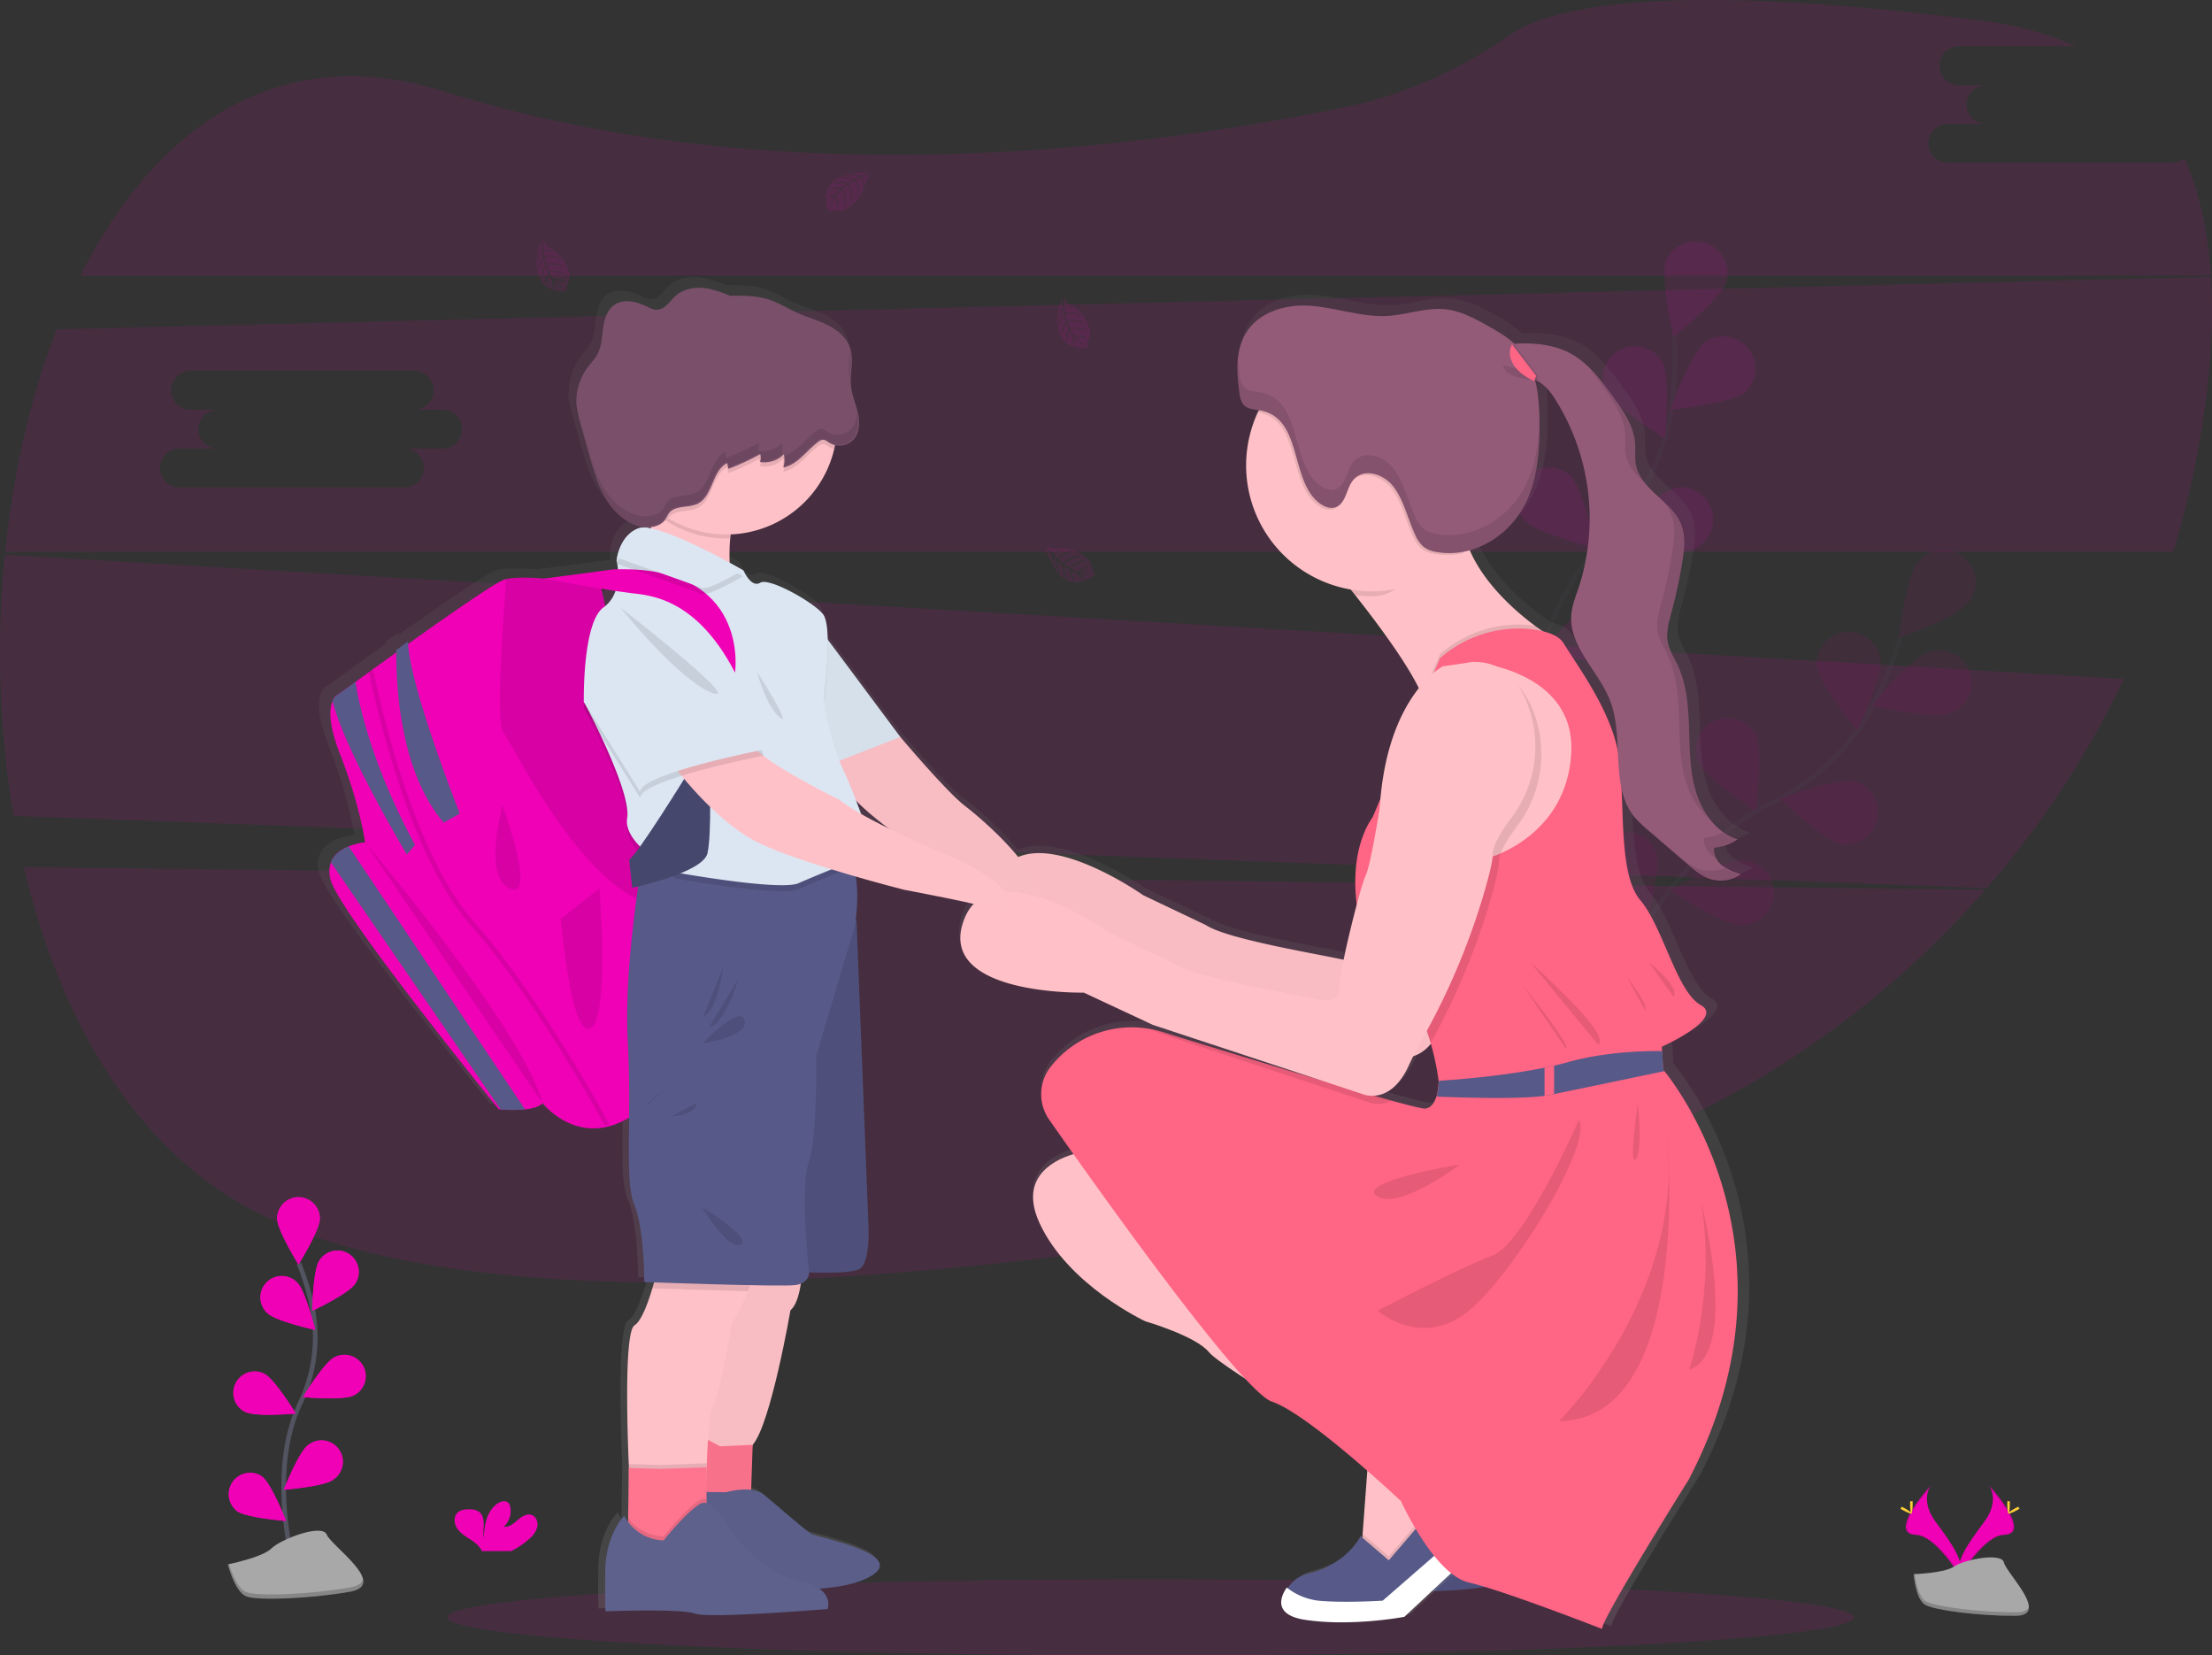 <svg xmlns="http://www.w3.org/2000/svg" xmlns:xlink="http://www.w3.org/1999/xlink" width="951.668" height="712.03" viewBox="0 0 951.668 712.03">
  <rect x="0" y="0" width="951.668" height="712.03" fill="#333333" stroke="none"/>
  <defs>
    <linearGradient id="linear-gradient" x1="0.5" y1="1" x2="0.5" gradientUnits="objectBoundingBox">
      <stop offset="0" stop-color="gray" stop-opacity="0.251"/>
      <stop offset="0.54" stop-color="gray" stop-opacity="0.122"/>
      <stop offset="1" stop-color="gray" stop-opacity="0.102"/>
    </linearGradient>
  </defs>
  <g id="undraw_back_to_school_inwc_1_" data-name="undraw_back_to_school_inwc (1)" transform="translate(0.01 -0.005)">
    <ellipse id="Ellipse_11" data-name="Ellipse 11" cx="302.587" cy="16.377" rx="302.587" ry="16.377" transform="translate(192.465 679.28)" fill="#f001b6" opacity="0.1"/>
    <path id="Path_429" data-name="Path 429" d="M791.653,744.683l-2.6,3.817L772.96,772.441l-13.662,4.12-10.192-9.976L749.6,760l2.542-34.186s-63.062-37.1-68.7-44.04-27.324-13.228-27.324-13.228-33.179-15.4-45.54-42.287,20.6-31.011,20.6-31.011L755,713.672Z" transform="translate(-125.204 -113.233)" fill="#ffc1c7"/>
    <path id="Path_430" data-name="Path 430" d="M823.234,781.728l-39.251,36.649s-22.553,4.337-42.721,1.3c-12.89-1.943-10.409-9.013-7.018-13.879l.061-.087a14.26,14.26,0,0,1,8.362-5.5c16.689-4.025,22.449-16.108,22.449-16.108l12.144,10.409L798.3,770l15.553,7.3Z" transform="translate(-141.605 -136.399)" fill="#575988"/>
    <line id="Line_23" data-name="Line 23" y1="34.116" x2="39.191" transform="translate(633.053 641.347)" fill="#fff"/>
    <path id="Path_431" data-name="Path 431" d="M797.448,754.158l-9.238-4.337.867-1.319,2.6-3.817L755,713.675,631.178,595.27s-32.963,4.1-20.6,30.993,45.54,42.287,45.54,42.287,21.686,6.289,27.324,13.228S752.185,725.8,752.185,725.8l-2.542,34.186-.121,1.631-.807-.685s-5.76,12.083-22.449,16.108a14.26,14.26,0,0,0-8.362,5.5l-.061.087c-3.47,4.858-5.873,11.927,7.018,13.879,20.168,3.036,42.721-1.3,42.721-1.3l39.251-36.649Z" transform="translate(-125.204 -113.236)" opacity="0.1"/>
    <path id="Path_432" data-name="Path 432" d="M63.3,469.55c15.059,64.364,46.937,120,97.309,146.987,104.708,56.054,340.833,27.142,517.052-6.072A403.5,403.5,0,0,0,907.132,479.283Z" transform="translate(-53.022 -96.57)" fill="#f001b6" opacity="0.1"/>
    <path id="Path_433" data-name="Path 433" d="M991.142,109.59H894.449a8.362,8.362,0,0,1,0-16.715h16.715a8.353,8.353,0,1,1,0-16.707H899.228a8.362,8.362,0,0,1,0-16.715H949.7c-11.2-5.2-24.288-8.909-39.373-10.852-137.61-17.67-186.741-5.985-204.073,6.072-21.382,14.833-45.237,25.745-70.731,31-84.9,17.514-243.688,38.584-387.6-6.749C176.386,56.373,123.23,94.471,91.36,158.106h916.566c-1.2-18.494-4.78-35.565-11.355-50.519a8.336,8.336,0,0,1-5.43,2Z" transform="translate(-56.742 -39.57)" fill="#f001b6" opacity="0.1"/>
    <path id="Path_434" data-name="Path 434" d="M53.522,314.67a426.056,426.056,0,0,0,3.747,112.3L906.21,458.014A398.636,398.636,0,0,0,965.2,368.061Zm335.767,80.09H372.573a8.362,8.362,0,1,1,0,16.715H275.88a8.362,8.362,0,0,1,0-16.715H292.6a8.353,8.353,0,1,1,0-16.707H280.66a8.362,8.362,0,0,1,0-16.716h96.693a8.362,8.362,0,0,1,0,16.715h11.936a8.353,8.353,0,1,1,0,16.707Z" transform="translate(-51.45 -76.038)" fill="#f001b6" opacity="0.1"/>
    <path id="Path_435" data-name="Path 435" d="M1003.017,176.86,76.18,199.413C64.9,228.394,57.47,261.123,54,295.117H986.779a396.488,396.488,0,0,0,13.471-61.007C1003.026,214.151,1004.136,194.842,1003.017,176.86ZM242.164,250.713H225.449a8.362,8.362,0,1,1,0,16.715H128.756a8.362,8.362,0,0,1,0-16.716h16.715a8.353,8.353,0,1,1,0-16.707H133.535a8.362,8.362,0,0,1,0-16.715h96.693a8.362,8.362,0,0,1,0,16.715h11.936a8.353,8.353,0,1,1,0,16.707Z" transform="translate(-51.789 -57.769)" fill="#f001b6" opacity="0.1"/>
    <g id="Group_9724" data-name="Group 9724" transform="translate(685.765 236.532)" opacity="0.1">
      <path id="Path_436" data-name="Path 436" d="M848.76,509.616s24.462-60.287,70.141-82.649a98.531,98.531,0,0,0,44.734-43.441A165.815,165.815,0,0,0,974.85,355.36" transform="translate(-842.911 -317.964)" fill="none" stroke="#535461" stroke-miterlimit="10" stroke-width="2"/>
      <path id="Path_437" data-name="Path 437" d="M1022.716,335.384c-4.762,5.985-29.406,14.746-29.406,14.746s2.967-25.98,7.729-31.965a13.879,13.879,0,1,1,21.686,17.245Z" transform="translate(-862.074 -312.249)" fill="#f001b6"/>
      <path id="Path_438" data-name="Path 438" d="M1012.465,389.4c-7.252,2.437-32.685-3.626-32.685-3.626s16.611-20.194,23.863-22.631a13.879,13.879,0,1,1,8.822,26.257Z" transform="translate(-860.28 -318.858)" fill="#f001b6"/>
      <path id="Path_439" data-name="Path 439" d="M960.567,454.007c-7.486-1.561-26.387-19.63-26.387-19.63s24.54-9.047,32.026-7.495a13.879,13.879,0,0,1-5.638,27.125Z" transform="translate(-854.235 -327.421)" fill="#f001b6"/>
      <path id="Path_440" data-name="Path 440" d="M909.118,493.819c-7.642-.26-29.328-14.885-29.328-14.885s22.657-13.064,30.3-12.795a13.879,13.879,0,1,1-.971,27.68Z" transform="translate(-847.025 -332.648)" fill="#f001b6"/>
      <path id="Path_441" data-name="Path 441" d="M952.476,367.608c.971,7.59,17.539,27.819,17.539,27.819s10.912-23.768,9.932-31.349a13.879,13.879,0,0,0-27.472,3.53Z" transform="translate(-856.657 -317.633)" fill="#f001b6"/>
      <path id="Path_442" data-name="Path 442" d="M893.28,414.371c3.2,6.939,25.069,21.3,25.069,21.3s3.288-25.936.087-32.884a13.879,13.879,0,0,0-25.156,11.589Z" transform="translate(-848.692 -323.289)" fill="#f001b6"/>
      <path id="Path_443" data-name="Path 443" d="M842.3,468.647c1.986,7.391,21.1,25.225,21.1,25.225s7.633-25.008,5.656-32.4a13.879,13.879,0,0,0-26.76,7.174Z" transform="translate(-842.018 -330.775)" fill="#f001b6"/>
      <path id="Path_444" data-name="Path 444" d="M1022.716,335.384c-4.762,5.985-29.406,14.746-29.406,14.746s2.967-25.98,7.729-31.965a13.879,13.879,0,1,1,21.686,17.245Z" transform="translate(-862.074 -312.249)" opacity="0.25"/>
      <path id="Path_445" data-name="Path 445" d="M1012.465,389.4c-7.252,2.437-32.685-3.626-32.685-3.626s16.611-20.194,23.863-22.631a13.879,13.879,0,1,1,8.822,26.257Z" transform="translate(-860.28 -318.858)" opacity="0.25"/>
      <path id="Path_446" data-name="Path 446" d="M960.567,454.007c-7.486-1.561-26.387-19.63-26.387-19.63s24.54-9.047,32.026-7.495a13.879,13.879,0,0,1-5.638,27.125Z" transform="translate(-854.235 -327.421)" opacity="0.25"/>
      <path id="Path_447" data-name="Path 447" d="M909.118,493.819c-7.642-.26-29.328-14.885-29.328-14.885s22.657-13.064,30.3-12.795a13.879,13.879,0,1,1-.971,27.68Z" transform="translate(-847.025 -332.648)" opacity="0.25"/>
      <path id="Path_448" data-name="Path 448" d="M952.476,367.608c.971,7.59,17.539,27.819,17.539,27.819s10.912-23.768,9.932-31.349a13.879,13.879,0,0,0-27.472,3.53Z" transform="translate(-856.657 -317.633)" opacity="0.25"/>
      <path id="Path_449" data-name="Path 449" d="M893.28,414.371c3.2,6.939,25.069,21.3,25.069,21.3s3.288-25.936.087-32.884a13.879,13.879,0,0,0-25.156,11.589Z" transform="translate(-848.692 -323.289)" opacity="0.25"/>
      <path id="Path_450" data-name="Path 450" d="M842.3,468.647c1.986,7.391,21.1,25.225,21.1,25.225s7.633-25.008,5.656-32.4a13.879,13.879,0,0,0-26.76,7.174Z" transform="translate(-842.018 -330.775)" opacity="0.25"/>
    </g>
    <g id="Group_9725" data-name="Group 9725" transform="translate(627.691 103.818)" opacity="0.1">
      <path id="Path_451" data-name="Path 451" d="M803.86,393.366s3.088-64.988,38.766-101.238a98.575,98.575,0,0,0,27.8-55.811A165.93,165.93,0,0,0,871.641,206" transform="translate(-778.885 -165.45)" fill="none" stroke="#535461" stroke-miterlimit="10" stroke-width="2"/>
      <path id="Path_452" data-name="Path 452" d="M903.7,176.816c-2.507,7.234-22.857,23.646-22.857,23.646s-5.812-25.494-3.314-32.72a13.879,13.879,0,0,1,26.17,9.073Z" transform="translate(-788.568 -159.253)" fill="#f001b6"/>
      <path id="Path_453" data-name="Path 453" d="M911.823,230.594c-6.072,4.7-32.043,7.425-32.043,7.425s8.978-24.566,15.007-29.267a13.879,13.879,0,0,1,17.036,21.842Z" transform="translate(-788.949 -165.495)" fill="#f001b6"/>
      <path id="Path_454" data-name="Path 454" d="M883.48,308.579c-7.581,1.015-31.41-9.767-31.41-9.767s20.151-16.672,27.758-17.687a13.879,13.879,0,0,1,3.678,27.454Z" transform="translate(-785.276 -175.405)" fill="#f001b6"/>
      <path id="Path_455" data-name="Path 455" d="M848.4,363.123c-7.3,2.29-32.6-4.337-32.6-4.337s17.036-19.83,24.34-22.111a13.879,13.879,0,1,1,8.258,26.431Z" transform="translate(-780.468 -182.647)" fill="#f001b6"/>
      <path id="Path_456" data-name="Path 456" d="M847.382,230.532c3.47,6.835,25.78,20.428,25.78,20.428s2.4-26.023-1.032-32.867a13.879,13.879,0,0,0-24.748,12.439Z" transform="translate(-784.509 -166.145)" fill="#f001b6"/>
      <path id="Path_457" data-name="Path 457" d="M807.042,294.281c5.326,5.491,30.707,11.78,30.707,11.78S832.258,280.489,826.932,275a13.879,13.879,0,0,0-19.89,19.283Z" transform="translate(-778.866 -174.118)" fill="#f001b6"/>
      <path id="Path_458" data-name="Path 458" d="M776.961,362.406c4.337,6.315,28.278,16.8,28.278,16.8s-1.1-26.127-5.413-32.442a13.879,13.879,0,0,0-22.866,15.614Z" transform="translate(-775.068 -183.413)" fill="#f001b6"/>
    </g>
    <path id="Path_459" data-name="Path 459" d="M479.645,125.066s-20.671-1.24-18.216,13.246a3.53,3.53,0,0,0,1.839,3.721s0-1.076,2.117-.711a9.238,9.238,0,0,0,2.247.113,4.693,4.693,0,0,0,2.75-1.136h0s5.812-2.4,8.067-11.9c0,0,1.674-2.073,1.6-2.6l-3.47,1.492a6.262,6.262,0,0,1,.252,4.606s-.113-4.519-.781-4.415c-.139,0-1.813.867-1.813.867s2.056,4.389.5,7.573c0,0,.59-5.4-1.145-7.252l-2.455,1.431s2.394,4.528.772,8.223c0,0,.416-5.664-1.284-7.876l-2.229,1.735s2.255,4.467.867,7.529c0,0-.173-6.6-1.362-7.1a13.586,13.586,0,0,0-2.238,2.42s1.535,3.244.581,4.953c0,0-.581-4.4-1.067-4.415,0,0-1.943,2.915-2.143,4.91a10.6,10.6,0,0,1,1.674-5.2,5.872,5.872,0,0,0-2.975,1.535s.3-2.056,3.47-2.238a13.5,13.5,0,0,1,2.03-2.342,12.56,12.56,0,0,0-5.022.581s1.665-1.943,5.595-1.067l2.2-1.787s-4.12-.564-5.873.052c0,0,2.012-1.735,6.462-.46L473,128.119a21.47,21.47,0,0,0-5.612-.486s2.212-1.188,6.315.1l1.735-.763s-2.6-.5-3.331-.59-.789-.286-.789-.286a8.918,8.918,0,0,1,4.832.538S479.715,125.3,479.645,125.066Z" transform="translate(-105.773 -50.9)" fill="#f001b6" opacity="0.1"/>
    <path id="Path_460" data-name="Path 460" d="M419.619,206.315s-7.061,19.474,7.521,21.252a3.539,3.539,0,0,0,4.094-.711s-1.024-.338-.078-2.229a9.283,9.283,0,0,0,.711-2.125,4.693,4.693,0,0,0-.3-2.958h0s-.651-6.254-9.117-11.112c0,0-1.518-2.195-2.047-2.281l.442,3.765a6.277,6.277,0,0,1,4.493,1.067s-4.337-1.171-4.459-.5c0,.139.321,1.986.321,1.986s4.788-.72,7.408,1.665c0,0-5.014-2.091-7.278-.963l.677,2.767s5.022-1.015,8.1,1.6c0,0-5.317-2.012-7.92-1.006l1.032,2.6s4.918-.867,7.469,1.292c0,0-6.376-1.735-7.191-.7a13.383,13.383,0,0,0,1.692,2.837s3.539-.555,4.91.867c0,0-4.381-.685-4.537-.226,0,0,2.238,2.689,4.094,3.47a10.557,10.557,0,0,1-4.493-3.071,5.847,5.847,0,0,0,.633,3.244s-1.882-.867-1.162-3.938a13.968,13.968,0,0,1-1.674-2.6,12.79,12.79,0,0,0-.867,4.988s-1.388-2.151.573-5.673l-1.093-2.6s-1.735,3.791-1.613,5.638c0,0-1.076-2.411,1.388-6.324l-.694-2.7a21.842,21.842,0,0,0-2.056,5.2s-.512-2.464,1.891-6.02l-.252-1.865s-1.214,2.325-1.509,3.027-.5.677-.5.677a8.978,8.978,0,0,1,1.891-4.485S419.862,206.324,419.619,206.315Z" transform="translate(-100.031 -61.652)" fill="#f001b6" opacity="0.1"/>
    <path id="Path_461" data-name="Path 461" d="M577.658,187.4s-7.07,19.465,7.521,21.243a3.53,3.53,0,0,0,4.086-.7s-1.015-.338-.078-2.238a9.338,9.338,0,0,0,.746-2.125,4.606,4.606,0,0,0-.312-2.949h0s-.651-6.254-9.117-11.121c0,0-1.509-2.195-2.038-2.281L578.9,191s2.758-.434,4.493,1.058c0,0-4.337-1.171-4.45-.494,0,.13.321,1.986.321,1.986s4.788-.729,7.4,1.665c0,0-5.005-2.1-7.278-.963l.677,2.758s5.022-1.015,8.11,1.6c0,0-5.317-2.012-7.92-1l1.032,2.6s4.918-.867,7.469,1.292c0,0-6.376-1.735-7.191-.711a13.653,13.653,0,0,0,1.683,2.837s3.548-.555,4.918.867c0,0-4.389-.685-4.537-.234,0,0,2.238,2.689,4.094,3.47a10.618,10.618,0,0,1-4.5-3.079,5.829,5.829,0,0,0,.633,3.288s-1.891-.867-1.171-3.947a13.7,13.7,0,0,1-1.666-2.6,12.581,12.581,0,0,0-.867,4.988s-1.388-2.16.581-5.673l-1.1-2.6s-1.735,3.791-1.6,5.647c0,0-1.076-2.42,1.388-6.332l-.694-2.7a21.623,21.623,0,0,0-2.056,5.2s-.52-2.455,1.882-6.02l-.252-1.856s-1.214,2.325-1.5,3.019-.5.685-.5.685a8.883,8.883,0,0,1,1.891-4.485S577.893,187.4,577.658,187.4Z" transform="translate(-120.981 -59.144)" fill="#f001b6" opacity="0.1"/>
    <path id="Path_462" data-name="Path 462" d="M319.428,159.285s-7.07,19.474,7.521,21.243a3.513,3.513,0,0,0,4.086-.7s-1.015-.338-.078-2.229a9.772,9.772,0,0,0,.746-2.125,4.693,4.693,0,0,0-.312-2.958h0s-.651-6.254-9.117-11.121c0,0-1.509-2.186-2.038-2.273l.434,3.765a6.277,6.277,0,0,1,4.493,1.067s-4.337-1.18-4.45-.5c0,.139.321,1.986.321,1.986s4.788-.72,7.4,1.665c0,0-5.014-2.1-7.278-.963l.677,2.767s5.022-1.015,8.1,1.6c0,0-5.309-2.012-7.911-1.006l1.032,2.6s4.918-.867,7.469,1.292c0,0-6.384-1.735-7.191-.711a13.668,13.668,0,0,0,1.683,2.845s3.548-.564,4.91.867c0,0-4.381-.685-4.537-.226,0,0,2.247,2.68,4.1,3.47a10.531,10.531,0,0,1-4.5-3.079,5.829,5.829,0,0,0,.633,3.288s-1.891-.867-1.171-3.938a13.547,13.547,0,0,1-1.665-2.6,12.62,12.62,0,0,0-.867,4.988s-1.388-2.151.573-5.673l-1.093-2.6s-1.735,3.8-1.613,5.647c0,0-1.076-2.411,1.388-6.324l-.685-2.706a21.626,21.626,0,0,0-2.056,5.2s-.52-2.455,1.882-6.02l-.252-1.856s-1.214,2.325-1.5,3.027-.5.677-.5.677a8.917,8.917,0,0,1,1.882-4.485S319.7,159.293,319.428,159.285Z" transform="translate(-86.749 -55.418)" fill="#f001b6" opacity="0.1"/>
    <path id="Path_463" data-name="Path 463" d="M570.05,311.49s5.456,19.951,18.4,13.012a3.531,3.531,0,0,0,2.932-2.932s-1.024.3-1.353-1.787a9.359,9.359,0,0,0-.616-2.16,4.71,4.71,0,0,0-1.952-2.238h0s-4.138-4.728-13.879-3.825c0,0-2.5-.919-2.984-.685l2.533,2.828a6.3,6.3,0,0,1,4.276-1.735s-4.242,1.553-3.921,2.151c.061.121,1.405,1.44,1.405,1.44s3.47-3.348,7.009-2.906c0,0-5.3,1.18-6.506,3.409l2.151,1.874s3.522-3.73,7.538-3.374c0,0-5.5,1.423-7.044,3.747l2.359,1.553s3.47-3.565,6.844-3.253c0,0-6.185,2.29-6.28,3.565a13.678,13.678,0,0,0,3.019,1.353s2.6-2.5,4.493-2.143c0,0-3.973,1.96-3.834,2.429,0,0,3.374.867,5.335.451a10.539,10.539,0,0,1-5.448.078,5.846,5.846,0,0,0,2.4,2.325s-2.047.373-3.227-2.55a13.516,13.516,0,0,1-2.871-1.171A12.647,12.647,0,0,0,583,325.516s-2.377-.954-2.8-4.962l-2.385-1.483s.781,4.086,1.934,5.543c0,0-2.273-1.353-2.516-5.968l-2.125-1.8a21.9,21.9,0,0,0,1.344,5.465s-1.839-1.735-1.926-6.011l-1.284-1.371s.347,2.6.52,3.34,0,.867,0,.867a8.926,8.926,0,0,1-1.05-4.754S570.25,311.351,570.05,311.49Z" transform="translate(-120.199 -75.53)" fill="#f001b6" opacity="0.1"/>
    <path id="Path_464" data-name="Path 464" d="M779.738,406.279a47.478,47.478,0,0,0,6.237,6l16.9,14.4c3.01,2.559,6.072,5.2,9.889,6.41a15.475,15.475,0,0,0,13.5-2.073l-.286-.1.286-.191c-2.854-.919-5.777-1.874-8.128-3.721a9.134,9.134,0,0,1-3.574-6.072h0v-.356a6.347,6.347,0,0,1,.1-.98,21.5,21.5,0,0,0,10.175-3.582l-.295-.1.295-.182c-9-2.889-15.241-11.337-18.069-20.281s-2.837-18.468-3.14-27.827-1-18.979-5.04-27.446c-1.518-3.175-3.47-6.194-4.207-9.629a14.978,14.978,0,0,1-.286-3.1,41.351,41.351,0,0,1,1.926-9.958,207.556,207.556,0,0,0,4.753-22.128,51.9,51.9,0,0,0,.772-8.024,20.618,20.618,0,0,0-1.24-7.711c-3.973-10.323-17.782-15.189-19.89-26.023a22.792,22.792,0,0,1-.312-4.415v-2.429c0-.807,0-1.735-.069-2.533-.6-7.625-5.317-14.243-9.871-20.428-5.482-7.443-11.277-15.18-19.7-19.144-6.54-3.1-15.284-4.12-23.082-3.426a60.053,60.053,0,0,0-11.433-7.764c-5.959-3.314-12.144-6.575-18.745-7.3-8.371-.919-16.646,2.29-25.043,2.828-11.415.737-22.623-3.47-34.038-4.337s-24.557,2.975-29.658,14.469a27.593,27.593,0,0,0-2.151,8.787h0c-.052.581-.087,1.154-.113,1.735v.061a54.581,54.581,0,0,0,.2,7.035v.269a12.838,12.838,0,0,0,.139,1.405,1.308,1.308,0,0,0,.043.408,11.072,11.072,0,0,0,.147,1.3l.052.408c.069.546.147,1.093.217,1.639a17.45,17.45,0,0,0,.72,3.314,6.228,6.228,0,0,0,.919,1.735c1.24,1.579,3.105,2.047,5.031,2.342l1.518.217c-.156.312-.321.625-.468.945a53.928,53.928,0,0,0-5.2,23.221,54.888,54.888,0,0,0,46.6,54.024l1.587,1.978c9.733,12.2,21.946,28.478,27.758,40.2-6.714,8.336-14.573,23.117-16.811,47.908l-3.322,7.755c-6.965,10.019-8.761,24.47-6.965,37.916-1.96,7.269-4.2,16.4-5.751,23.959-11.546-2.559-50.953-8.891-60.269-15.041L565,439.771s-35.565-24.843-54.7-16.551c-7.312-8.987-18.346-18.4-23.1-21.955-8.154-6.115-28.435-30-28.435-30L427,329.086c-.087-4.884-.607-9.056-1.943-10.852-3.747-5.014-23.586-16.143-27.55-13.74s-7.278-5.2-7.278-5.2l-.3-.165c-.746-.434-2.863-1.631-5.8-3.21a77.1,77.1,0,0,1,.26-10.557c.061-.59.139-1.18.226-1.735a48.36,48.36,0,0,0,45.245-36.9c.139-.546.234-1.11.347-1.665a8.527,8.527,0,0,0,8.006-2.325c2.776-2.984,2.9-7.573,2.012-11.528s-2.6-7.746-3.036-11.788c-.546-5.508,1.4-11.277-.39-16.481-1.5-4.441-5.456-7.668-9.672-9.776s-8.83-3.34-13.142-5.257c-4.112-1.822-7.937-4.268-12.2-5.708-5.534-1.865-11.485-1.934-17.349-1.8a43.818,43.818,0,0,0-11.363-3.34c-4.337-.494-9.108.347-12.413,3.236-2.6,2.307-4.719,6.011-8.249,6.133-1.735.061-3.3-.8-4.84-1.535-4.381-2.1-9.923-3.288-13.879-.5-3.175,2.221-4.337,6.306-4.884,10.114s-.642,7.807-2.481,11.216c-1.136,2.1-2.863,3.808-4.294,5.716a24.566,24.566,0,0,0-4.8,16.88v.173c-.208-.867-.408-1.674-.555-2.524a14.179,14.179,0,0,0,.087,1.917,49.366,49.366,0,0,0,1.934,8.77l3.591,12.578c1.822,6.384,3.687,12.864,7.156,18.546a30.543,30.543,0,0,0,4.866,6.115,22.475,22.475,0,0,0,10.9,6.324,13.974,13.974,0,0,0,4.459.269,2.873,2.873,0,0,1-.078.538c-.321-.061-.651-.13-.954-.173a9.265,9.265,0,0,0-4.259.113c-6.853,2.437-8.935,9.854-9.542,12.769-.139.746-.182,1.2-.182,1.2s.113.434.243,1.171l-.061.252c-.139.737-.182,1.2-.182,1.2s.113.434.243,1.188l-1.787.043-29.883,3.9c-6.827-.468-13.324-.581-16.8.252a6.943,6.943,0,0,0-.867.252c-4.337,1.5-24.21,15.215-42.045,27.836a6.522,6.522,0,0,0-.052-1.015l-5.075,3.609v1.05c-1.266.867-2.524,1.787-3.739,2.663-5.456,3.9-10.409,7.425-14.1,10.123-4.493,3.227-7.278,5.265-7.278,5.265a5.263,5.263,0,0,0-2.741,3.079c-1.405,3.253-1.891,9.793,3.183,22.666,9.039,22.909,11.016,38.4,11.016,38.4a27.6,27.6,0,0,0-7.156,1.735c-3.131,1.249-6.4,3.366-7.764,6.939a11.944,11.944,0,0,0-.061,7.72c4.181,14.833,73.394,99.061,73.394,99.061l.867.078a60.812,60.812,0,0,0,10.669,0c3.236-.338,6.263-1.11,7.651-2.741,0,0,15.345,19.7,37.881,6.28-.156,17.869-.607,30.976,2.229,37.577,4.415,10.253,4.415,33.6,4.415,33.6l4.2.147c-.226.867-.477,1.735-.746,2.6-1.934,6.393-4.788,14.122-7.807,15.969-5.083,3.123-2.672,56.8-2.464,61.432h0v.278l-.295,21.686v1.735a21,21,0,0,1-1.691-2.672s-8.171,7.807-8.319,24.288.147,17.036.147,17.036,32.963-1.275,39.147,1,57.91-1.978,57.91-1.978,1.917-4.979-3.6-8.8c8.8-.633,18.39-2.316,24.011-6.393,12.361-8.926-24.939-15.883-27.541-17.3s-15.492-12.786-20.818-17.045a10.825,10.825,0,0,0-5.5-2.047l.668-19.439c7.937-8.943,16.533-58.257,16.533-58.257,2.81-2.342,4.034-8.041,4.537-11.52a5.283,5.283,0,0,0,3.617-4.849h0c9.082.3,20.506.234,22.7-1.943,3.747-3.713,3.3-16.368,3.3-16.368L439.556,450.7l-.347-.512a66.792,66.792,0,0,0,.052-18.494c11.884,3.392,21.131,5.7,21.131,5.7s17.887,3.3,30.438,6.072a20.514,20.514,0,0,0-4.545,7.633c-11.277,32.1,52.679,30.768,52.679,30.768l30.2,13.966,71.078,23.23c-22.84-6.74-48.932-14.668-66.688-20.107a46.66,46.66,0,0,0-5.326-1.292,45.29,45.29,0,0,0-43.589,16.074c-.121.165-.234.312-.364.468a19.083,19.083,0,0,0-.451,22.649c2.715,3.843,6.35,8.952,10.609,14.894-9.013,2.724-23.924,10.314-14.859,29.831,12.56,27.055,46.278,42.5,46.278,42.5s22.042,6.332,27.758,13.315c1.6,1.96,7.807,6.306,15.917,11.546,5.2,5.508,9.282,9.108,11.7,9.906,9.663,3.183,28.478,18.459,41.715,29.918l-1.986,27.376-.13,1.648-.815-.694s-5.855,12.144-22.822,16.212a14.53,14.53,0,0,0-8.492,5.534l-.061.078-.5.729-.382-.286c-3.47,4.884-5.083,12,8.015,13.957,20.5,3.053,43.372-1.31,43.372-1.31L699.57,733.12a20.07,20.07,0,0,0,7.807,4.051c15.275,3.47,58.179,20.073,58.179,20.073,0-4.658,37.916-64.581,37.916-64.581C854.65,595.788,799,523.392,792.845,515.854l-.547-.659-.477-8.05-.1-1.848s27.619-12.214,17.036-18.025-16.481-33.752-26.448-45.384c-7.807-9.073-7.356-30.135-8.18-48.082a28.894,28.894,0,0,0,5.612,12.144c.061.078.13.139.191.217l-.737-.642A8.919,8.919,0,0,0,779.738,406.279Zm-340.321-7.443c3.556,3.825,9.767,8.718,13.879,11.823-4.927-2.4-8.761-4.433-11.719-6.072C440.883,402.662,440.155,400.736,439.417,398.837ZM334.206,308.06a14.338,14.338,0,0,1-4.467,6.514L328,307.088C330.277,307.452,332.393,307.791,334.206,308.06ZM680.9,513.737c.685-1.475,1.4-2.923,2.116-4.337a16.264,16.264,0,0,0,7.712-5.361,110.094,110.094,0,0,1,3.348,16.013v.39a24.43,24.43,0,0,1-.98,6.445c-.8,2.533-2.255,4.918-4.9,5.2-1.1.113-6.523-1.2-14.634-3.409-2.351-.642-4.936-1.362-7.694-2.143C670.2,526.254,676.218,523.817,680.9,513.737Zm67.877-183.029c-1.622-2.6-5.005-4.268-9.143-5.248-.755-.5-1.926-1.3-3.418-2.385-7.286-5.335-21.833-17.349-28.5-32.694a36.735,36.735,0,0,0,5.43-1.986,39.273,39.273,0,0,0,7.668-4.641c.8-.625,1.579-1.275,2.325-1.952a40.492,40.492,0,0,0,5.2-5.682c.616-.867,1.214-1.691,1.735-2.6a39.983,39.983,0,0,0,2.307-4.146,51.679,51.679,0,0,0,3.635-10.409c.338-1.44.633-2.906.867-4.381s.46-2.958.625-4.45a125.624,125.624,0,0,0,.616-15.848c0-.252,0-.512,0-.763v-.278h0a77.536,77.536,0,0,0-1.735-15.952c.39.147.781.295,1.154.468a11.677,11.677,0,0,1,1.787,1.084c-.139-.2-.295-.4-.442-.6a22.535,22.535,0,0,1,6.072,6.705,95.739,95.739,0,0,1,10.271,81.877c-1.267,3.721-2.785,7.425-3.123,11.337-1.223,13.974,12.144,24.635,17.114,37.768,2.49,6.584,2.88,13.879,3.21,21.1-3.747-18.277-17.444-36.268-23.629-46.286Z" transform="translate(-72.355 -57.778)" fill="url(#linear-gradient)"/>
    <path id="Path_465" data-name="Path 465" d="M440.615,671.279s-.651,10.843-4.771,14.313c0,0-8.457,49.01-16.264,57.9l-1.3,4.988-32.529-3.687,6.506-43.372,6.072-39.9Z" transform="translate(-95.768 -122.018)" fill="#ffc1c8"/>
    <path id="Path_466" data-name="Path 466" d="M440.615,671.279s-.651,10.843-4.771,14.313c0,0-8.457,49.01-16.264,57.9l-1.3,4.988-32.529-3.687,6.506-43.372,6.072-39.9Z" transform="translate(-95.768 -122.018)" opacity="0.03"/>
    <path id="Path_467" data-name="Path 467" d="M354.575,716.373l14.018-.616-.746,22.068-10.73,7.191-19.326-4.233,7.052-29.493Z" transform="translate(-44.78 -94.292)" fill="#ff748f"/>
    <path id="Path_468" data-name="Path 468" d="M354.575,716.373l14.018-.616-.746,22.068-10.73,7.191-19.326-4.233,7.052-29.493Z" transform="translate(-44.78 -94.292)" opacity="0.03"/>
    <path id="Path_469" data-name="Path 469" d="M409.425,779.318s11.008-3.244,16.23.989,17.921,15.518,20.463,16.932,39.191,8.327,27.09,17.21-43.172,6.35-43.172,6.35-20.324-5.933-20.888-6.211-13.012-6.35-13.4-6.775,3.522-28.625,3.522-28.625Z" transform="translate(-97.089 -137.477)" fill="#5d618c"/>
    <path id="Path_470" data-name="Path 470" d="M409.425,779.318s11.008-3.244,16.23.989,17.921,15.518,20.463,16.932,39.191,8.327,27.09,17.21-43.172,6.35-43.172,6.35-20.324-5.933-20.888-6.211-13.012-6.35-13.4-6.775,3.522-28.625,3.522-28.625Z" transform="translate(-97.089 -137.477)" opacity="0.03"/>
    <path id="Path_471" data-name="Path 471" d="M353.548,426.207l-.651,40.318-1.475,86.006-.867.755c-25.806,22.336-44.022-1.3-44.022-1.3-1.371,1.622-4.337,2.394-7.529,2.724a58.838,58.838,0,0,1-10.5,0l-.867-.078s-68.111-83.768-72.231-98.515a12.023,12.023,0,0,1,.061-7.668c1.345-3.522,4.563-5.621,7.642-6.861a26.958,26.958,0,0,1,7.044-1.735s-1.952-15.4-10.843-38.167c-5-12.795-4.511-19.292-3.131-22.553a5.22,5.22,0,0,1,2.7-3.062s2.741-2.021,7.156-5.2c3.669-2.68,8.5-6.185,13.879-10.062l4.988-3.574c18.4-13.2,40.57-28.747,45.107-30.36a6.624,6.624,0,0,1,.867-.252c9.308-2.247,40.544,2.42,40.544,2.42Z" transform="translate(-73.107 -77.541)" fill="#f001b6"/>
    <path id="Path_472" data-name="Path 472" d="M364.763,426.209l-.651,40.318c-30.855-9.1-59.541-69.395-63.323-74.148-3.236-4.129.087-50.112,1.31-65.743,9.308-2.247,40.544,2.42,40.544,2.42Z" transform="translate(-84.323 -77.543)" fill="none"/>
    <path id="Path_473" data-name="Path 473" d="M364.763,426.209l-.651,40.318c-30.855-9.1-59.541-69.395-63.323-74.148-3.236-4.129.087-50.112,1.31-65.743,9.308-2.247,40.544,2.42,40.544,2.42Z" transform="translate(-84.323 -77.543)" opacity="0.1"/>
    <path id="Path_474" data-name="Path 474" d="M751.283,350.7s-24.071,12.361-27.107,60.937c0,0-3.9,24.722-6.072,29.059s-12.578,45.323-11.277,50.311c0,0-2.169,4.988-10.192,2.819s-51.4-8.891-61.154-15.4L608.59,465.634s-52.48-37.083-63.54-5.2,51.829,30.594,51.829,30.594l29.71,13.879,90,29.692s11.927,5.422,19.951-11.927a203.568,203.568,0,0,1,18.216-31.228s18.216-51.179,18-59.853,19.517-29.276,19.517-29.276,3.9-54.648-28.192-53.564Z" transform="translate(-116.712 -80.553)" fill="#ffc1c7"/>
    <path id="Path_475" data-name="Path 475" d="M751.283,350.7s-24.071,12.361-27.107,60.937c0,0-3.9,24.722-6.072,29.059s-12.578,45.323-11.277,50.311c0,0-2.169,4.988-10.192,2.819s-51.4-8.891-61.154-15.4L608.59,465.634s-52.48-37.083-63.54-5.2,51.829,30.594,51.829,30.594l29.71,13.879,90,29.692s11.927,5.422,19.951-11.927a203.568,203.568,0,0,1,18.216-31.228s18.216-51.179,18-59.853,19.517-29.276,19.517-29.276,3.9-54.648-28.192-53.564Z" transform="translate(-116.712 -80.553)" opacity="0.03"/>
    <path id="Path_476" data-name="Path 476" d="M486.252,399.64c1.3,1.518,7.373,4.649,7.373,4.649S513.576,428.031,521.6,434.1s34.264,29.276,28.955,38.063-11.277,6.827-11.277,6.827l-46.954-32.529s-16.481-11.814-19.838-17.453S465,411.567,465,411.567Z" transform="translate(-106.274 -87.302)" fill="#ffc1c8"/>
    <path id="Path_477" data-name="Path 477" d="M486.252,399.64c1.3,1.518,7.373,4.649,7.373,4.649S513.576,428.031,521.6,434.1s34.264,29.276,28.955,38.063-11.277,6.827-11.277,6.827l-46.954-32.529s-16.481-11.814-19.838-17.453S465,411.567,465,411.567Z" transform="translate(-106.274 -87.302)" opacity="0.03"/>
    <path id="Path_478" data-name="Path 478" d="M406.271,313.32l33.717,45.211-30.36,11.823L397.05,332.508Z" transform="translate(-52.636 -41.535)" fill="#dce6f2"/>
    <path id="Path_479" data-name="Path 479" d="M406.271,313.32l33.717,45.211-30.36,11.823L397.05,332.508Z" transform="translate(-52.636 -41.535)" opacity="0.03"/>
    <path id="Path_480" data-name="Path 480" d="M465.306,485.77l6.072,8.891,5.2,133.151s.434,12.578-3.253,16.264-33.83,1.3-33.83,1.3,1.084-135.754,1.518-138.356S465.306,485.77,465.306,485.77Z" transform="translate(-102.893 -98.72)" fill="#575988"/>
    <path id="Path_481" data-name="Path 481" d="M465.306,485.77l6.072,8.891,5.2,133.151s.434,12.578-3.253,16.264-33.83,1.3-33.83,1.3,1.084-135.754,1.518-138.356S465.306,485.77,465.306,485.77Z" transform="translate(-102.893 -98.72)" opacity="0.1"/>
    <path id="Path_482" data-name="Path 482" d="M414.493,678.15a110.043,110.043,0,0,1-6.939,14.087s-5.638,32.173-8.041,35.14c-1.735,2.169-2.533,18.355-2.819,26.8-.1,3.053-.147,5.092-.147,5.092l-33.153,15.8-.147-20.888V753.9h0c-.208-4.606-2.6-57.953,2.42-61.059,2.949-1.83,5.76-9.542,7.659-15.865,1.449-4.884,2.359-8.969,2.359-8.969s36.831-2.394,39.9,1.553C416.714,670.968,415.933,674.386,414.493,678.15Z" transform="translate(-92.685 -122.783)" fill="#ffc1c8"/>
    <path id="Path_483" data-name="Path 483" d="M416.141,678.144c-14.937-.312-33.656-.945-41.22-1.214,1.449-4.884,2.359-8.969,2.359-8.969s36.831-2.394,39.9,1.553C418.361,670.961,417.58,674.379,416.141,678.144Z" transform="translate(-94.332 -122.777)" opacity="0.1"/>
    <path id="Path_484" data-name="Path 484" d="M370.953,452.114s-10.192,54.215-8.241,89.129-1.518,60.7,2.819,70.913,4.337,33.4,4.337,33.4,58.986,2.169,65.058,1.3,5.855-5.421,5.855-5.421-4.12-36.016-.217-47.293,3.253-45.757,3.253-45.757L460.3,492.866s4.988-24.939-5.421-35.131S370.953,452.114,370.953,452.114Z" transform="translate(-92.681 -94.123)" fill="#575988"/>
    <path id="Path_485" data-name="Path 485" d="M747.653,759.683l-2.6,3.817L728.96,787.441l-13.662,4.12-10.192-9.976L705.6,775l2.542-34.186s-63.063-37.1-68.7-44.04-27.324-13.228-27.324-13.228-33.179-15.4-45.54-42.287,20.6-31.011,20.6-31.011L711,728.672Z" transform="translate(-119.371 -115.222)" fill="#ffc1c7"/>
    <path id="Path_486" data-name="Path 486" d="M715.245,746.823l-16.091,23.941-13.662,4.12L675.3,764.909l.494-6.584,11.216,9.62,21.035-24.505Z" transform="translate(-89.522 -98.553)" opacity="0.1"/>
    <path id="Path_487" data-name="Path 487" d="M779.234,796.728l-39.251,36.649s-22.553,4.337-42.721,1.3c-12.89-1.943-10.409-9.013-7.018-13.879l.061-.087a14.261,14.261,0,0,1,8.362-5.5c16.69-4.025,22.449-16.108,22.449-16.108l12.144,10.409L754.3,785l15.553,7.3Z" transform="translate(-135.772 -138.387)" fill="#575988"/>
    <path id="Path_488" data-name="Path 488" d="M779.15,798.328,739.9,834.994s-22.553,4.337-42.721,1.3c-12.89-1.943-11.277-9.013-7.885-13.879a26.89,26.89,0,0,0,13.523,5.63c11.06,1.084,27.758,0,27.758,0l39.191-34.116Z" transform="translate(-135.688 -139.571)" fill="#fff"/>
    <path id="Path_489" data-name="Path 489" d="M412.989,290.971c-3.192,1.6-4.658,6.523-5.248,12.144-1,9.594.616,21.148.616,21.148s-43.372-11.858-38.74-14.174c2.663-1.327,4.077-10.99,4.8-18.945.538-5.881.694-10.834.694-10.834S421.663,286.634,412.989,290.971Z" transform="translate(-93.583 -71.483)" fill="#ffc1c8"/>
    <path id="Path_490" data-name="Path 490" d="M803.085,343.142s-52.627,49.73-50.892,35.279c.243-2.012-.451-4.8-1.822-8.085-4.866-11.728-18.32-29.935-28.842-43.25-7.72-9.767-13.879-16.906-13.879-16.906s65.361-54.935,60.157-23.707a37.464,37.464,0,0,0,2.854,20.975c6.515,15.336,20.949,27.4,28.157,32.728C801.42,342.092,803.085,343.142,803.085,343.142Z" transform="translate(-138.44 -71.027)" fill="#ffc1c7"/>
    <path id="Path_491" data-name="Path 491" d="M760.583,296.006c-.946,1.171-4.45,5.283-5.491,6.367-9.889,10.3-11.207,25.156-26.6,25.156a54.088,54.088,0,0,1-6.94-.442c-7.72-9.767-13.879-16.906-13.879-16.906s65.344-54.935,60.139-23.707C766.578,293.88,757.834,289.517,760.583,296.006Z" transform="translate(-138.443 -71.027)" opacity="0.1"/>
    <path id="Path_492" data-name="Path 492" d="M777.714,262.293a54.145,54.145,0,1,1-15.859-38.5,54.364,54.364,0,0,1,15.859,38.5Z" transform="translate(-133.315 -61.889)" fill="#ffc1c7"/>
    <path id="Path_493" data-name="Path 493" d="M809.614,352.736s-52.627,49.73-50.892,35.279c.243-2.012-.451-4.8-1.822-8.085l7.607-17.939a51.464,51.464,0,0,1,33.665-12.751,48.976,48.976,0,0,1,6.74.46l.434.069C807.948,351.686,809.614,352.736,809.614,352.736Z" transform="translate(-144.969 -80.621)" opacity="0.1"/>
    <path id="Path_494" data-name="Path 494" d="M846.426,717.324s-37.3,59.558-37.3,64.19c0,0-42.218-16.481-57.251-19.951s-29.207-34.984-29.207-34.984-39.9-37.595-55.516-42.8c-13.246-4.415-76.9-94.2-95.86-121.293a19.084,19.084,0,0,1,.451-22.51l.356-.46a44.317,44.317,0,0,1,42.886-15.978,44.773,44.773,0,0,1,5.2,1.284c27.307,8.44,74.6,22.944,98.454,29.493,7.98,2.195,13.315,3.47,14.4,3.392,2.6-.269,4.034-2.6,4.823-5.161a24.534,24.534,0,0,0,.963-6.4v-.39a110.036,110.036,0,0,0-3.435-16.308c-2.785-9.542-7.607-20.74-15.614-26.093-6.644-4.433-11.927-14.209-14.694-25.572-3.721-15.345-2.863-33.6,5.439-45.558l8.024-18.927,13.419-31.661,7.477-17.644A51.465,51.465,0,0,1,773.11,351.24a48.973,48.973,0,0,1,6.74.46c5.751.8,10.721,2.524,12.795,5.925,6.358,10.409,20.818,29.493,23.707,48.576s-.573,50.311,9.256,61.883S841.221,507.4,851.63,513.19s-16.768,17.921-16.768,17.921l.1,1.83.468,8.006s.191.217.538.651C842.028,549.093,896.737,621.047,846.426,717.324Z" transform="translate(-119.907 -80.886)" fill="#ff6584"/>
    <path id="Path_495" data-name="Path 495" d="M862.012,569.371c-11.4,2.385-36.328,7.581-47.449,9.863l-1.952.4c-.651.13-1.379.252-2.169.364-11.173,1.535-35.409.781-46.5.33a24.533,24.533,0,0,0,.963-6.4v-.39c8.44-.547,28.443-2.143,45.584-5.664,1.4-.286,2.776-.59,4.12-.867,1.943-.451,3.834-.928,5.638-1.431,15.371-4.337,31.6-4.91,40.769-4.823l.468,8.006S861.622,568.937,862.012,569.371Z" transform="translate(-145.902 -108.658)" fill="#575988"/>
    <path id="Path_496" data-name="Path 496" d="M821.62,567.92v12.266l-1.952.4c-.651.13-1.379.252-2.169.364V568.857C818.9,568.536,820.276,568.232,821.62,567.92Z" transform="translate(-153.003 -109.61)" fill="#ff6584"/>
    <path id="Path_497" data-name="Path 497" d="M821.277,595s-23.2,53.13-37.3,58.335-49.227,23.638-49.227,23.638,20.168,17.782,41.2-1.735S827.349,603.674,821.277,595Z" transform="translate(-142.033 -113.2)" opacity="0.1"/>
    <path id="Path_498" data-name="Path 498" d="M863.441,586.77s2.169,20.168-.867,23.854S863.441,586.77,863.441,586.77Z" transform="translate(-158.825 -112.109)" opacity="0.1"/>
    <path id="Path_499" data-name="Path 499" d="M871.158,602s11.71,122.742-46.408,123.393C824.75,725.41,879.182,671.395,871.158,602Z" transform="translate(-153.964 -114.128)" opacity="0.1"/>
    <path id="Path_500" data-name="Path 500" d="M894.455,636s16.7,64.407-5.2,71.78C889.25,707.8,900.744,674.4,894.455,636Z" transform="translate(-162.514 -118.635)" opacity="0.1"/>
    <path id="Path_501" data-name="Path 501" d="M769.858,617c-1.084,0-45.107,7.59-35.565,13.662S769.858,617,769.858,617Z" transform="translate(-141.793 -116.116)" opacity="0.1"/>
    <path id="Path_502" data-name="Path 502" d="M810.5,516.77s36,31.878,29.059,35.348" transform="translate(-152.075 -102.829)" opacity="0.1"/>
    <path id="Path_503" data-name="Path 503" d="M807,528.52s20.818,25.589,18.433,27.107" transform="translate(-151.611 -104.387)" opacity="0.1"/>
    <path id="Path_504" data-name="Path 504" d="M858.25,524s9.542,11.927,8.024,14.529" transform="translate(-158.405 -103.788)" opacity="0.1"/>
    <path id="Path_505" data-name="Path 505" d="M869.25,516.77s13.662,10.609,10.626,14.746" transform="translate(-159.863 -102.829)" opacity="0.1"/>
    <path id="Path_506" data-name="Path 506" d="M776.282,367.77s44.456,3.47,42.5,39.251-35.131,44.89-35.131,44.89L740.5,439.55S759.8,370.155,776.282,367.77Z" transform="translate(-142.795 -83.077)" fill="#ffc1c7"/>
    <path id="Path_507" data-name="Path 507" d="M627.429,551.154c27.307,8.44,74.6,22.944,98.454,29.493a12.612,12.612,0,0,1-10.175.564l-90-29.692-3.522-1.648A44.734,44.734,0,0,1,627.429,551.154Z" transform="translate(-127.111 -107.217)" opacity="0.1"/>
    <path id="Path_508" data-name="Path 508" d="M793.5,439.1c-4.224,5.638-7.946,11.71-7.807,15.51.069,2.732-1.735,9.7-4.146,17.947a300.019,300.019,0,0,1-25.156,59.61c-2.785-9.542-7.607-20.74-15.614-26.092-6.645-4.433-11.927-14.209-14.694-25.572,2.108-8.223,4.112-15.137,4.936-16.785,2.169-4.337,6.072-29.059,6.072-29.059a129.89,129.89,0,0,1,2.455-18.641c3.149-15.033,8.5-25.156,13.419-31.661,5.933-7.911,11.277-10.635,11.277-10.635l12.795-1.952c14.746-.494,21.859,10.721,25.286,23.013A51.422,51.422,0,0,1,793.5,439.1Z" transform="translate(-140.884 -83.605)" opacity="0.1"/>
    <path id="Path_509" data-name="Path 509" d="M735.283,369.707s-24.071,12.361-27.107,60.937c0,0-3.9,24.722-6.072,29.059s-12.578,45.323-11.277,50.311c0,0-2.169,4.988-10.192,2.819s-51.4-8.891-61.154-15.4l-26.89-12.795s-52.48-37.083-63.54-5.2,51.829,30.594,51.829,30.594l29.71,13.879,90,29.692s11.927,5.422,19.951-11.927c2-4.337,4.146-8.457,6.237-12.2a301.562,301.562,0,0,0,25.858-60.877c2.455-8.249,4.216-15.215,4.146-17.947-.1-3.8,3.635-9.88,7.807-15.51a51.129,51.129,0,0,0,8.761-44.326c-3.426-12.292-10.574-23.507-25.286-23Z" transform="translate(-114.591 -83.08)" fill="#ffc1c7"/>
    <path id="Path_510" data-name="Path 510" d="M413.775,290.965c-3.192,1.6-4.658,6.523-5.248,12.144h-1.691A47.449,47.449,0,0,1,375.2,291.1c.538-5.881.694-10.834.694-10.834S422.449,286.628,413.775,290.965Z" transform="translate(-94.369 -71.478)" opacity="0.1"/>
    <path id="Path_511" data-name="Path 511" d="M452.088,242.309A47.709,47.709,0,1,1,404.379,194.6a47.709,47.709,0,0,1,47.709,47.709Z" transform="translate(-91.913 -60.121)" fill="#ffc1c8"/>
    <path id="Path_512" data-name="Path 512" d="M466.126,443.679s-24.939,9.975-32.746,13.445-52.48-4.554-52.48-4.554-23.2-11.71-21.252-23.421S341,379.072,341,379.072s-.651-34.047,8.457-40.553,5.638-20.168,5.638-20.168.043-.451.182-1.188c.564-2.9,2.6-10.27,9.36-12.691a8.97,8.97,0,0,1,4.19-.113c6.48.98,17.123,5.8,25.928,10.253,7.286,3.687,13.315,7.113,14.694,7.911l.295.165s3.253,7.59,7.156,5.2,23.421,8.674,27.107,13.662,1.084,28.409.434,34.264,3.687,23.2,8.458,33.162S466.126,443.679,466.126,443.679Z" transform="translate(-89.834 -74.645)" opacity="0.1"/>
    <path id="Path_513" data-name="Path 513" d="M466.126,440.679s-24.939,9.976-32.746,13.445-52.48-4.554-52.48-4.554-23.2-11.71-21.252-23.421S341,376.072,341,376.072s-.651-34.047,8.457-40.553,5.638-20.168,5.638-20.168.043-.451.182-1.188c.564-2.9,2.6-10.27,9.36-12.691a8.97,8.97,0,0,1,4.19-.113c6.48.98,17.123,5.8,25.928,10.253,7.286,3.687,13.315,7.113,14.694,7.911l.295.165s3.253,7.59,7.156,5.2,23.421,8.674,27.107,13.662,1.084,28.409.434,34.264,3.687,23.2,8.458,33.162S466.126,440.679,466.126,440.679Z" transform="translate(-89.834 -74.248)" fill="#dce6f2"/>
    <path id="Path_514" data-name="Path 514" d="M388.369,423.534s-21.4,34.7-24.869,36.58l1.3,12.144s30.508-6.367,32.39-14.894.867-34.264.867-34.264Z" transform="translate(-92.818 -90.412)" fill="#575988"/>
    <path id="Path_515" data-name="Path 515" d="M388.369,423.534s-21.4,34.7-24.869,36.58l1.3,12.144s30.508-6.367,32.39-14.894.867-34.264.867-34.264Z" transform="translate(-92.818 -90.412)" opacity="0.2"/>
    <path id="Path_516" data-name="Path 516" d="M426.88,372.64s3.791,14.642,9.759,19.63S426.88,372.64,426.88,372.64Z" transform="translate(-101.22 -83.723)" opacity="0.1"/>
    <path id="Path_517" data-name="Path 517" d="M384,415.715c.546.98,18.867,25.919,38.167,35.131s62.351,20.064,62.351,20.064,34.914,6.506,40.874,9,13.558-8.674-23.854-24.609-44.673-22.987-44.673-22.987-32.529-15.848-37.733-23.655S384,415.715,384,415.715Z" transform="translate(-95.536 -88.196)" fill="#ffc1c8"/>
    <path id="Path_518" data-name="Path 518" d="M399.75,555.2c.651-.434,16.264-17.132,18.216-9.975S399.75,555.2,399.75,555.2Z" transform="translate(-97.624 -106.366)" opacity="0.1"/>
    <path id="Path_519" data-name="Path 519" d="M408.924,519c-.217.651-2.385,19.083-8.674,21.252" transform="translate(-97.69 -103.125)" opacity="0.1"/>
    <path id="Path_520" data-name="Path 520" d="M415.795,524.77S410.156,544.5,403,545.788" transform="translate(-98.054 -103.89)" opacity="0.1"/>
    <path id="Path_521" data-name="Path 521" d="M384.75,592.105s9.542.217,10.843-5.855" transform="translate(-95.635 -112.04)" opacity="0.1"/>
    <path id="Path_522" data-name="Path 522" d="M399.75,638.52c1.3.217,21.686,13.228,16.481,15.831S399.75,638.52,399.75,638.52Z" transform="translate(-97.624 -118.969)" opacity="0.1"/>
    <path id="Path_523" data-name="Path 523" d="M396.768,765.14v2c-.1,3.053-.147,5.092-.147,5.092l-33.153,15.8-.147-20.888v-.278h0v-1.414l13.272.425Z" transform="translate(-92.794 -135.754)" opacity="0.1"/>
    <path id="Path_524" data-name="Path 524" d="M351.457,756.2,323.8,766.785l-12.413-7.339.13-10.045.286-21.564,13.272.425,20.177-.7v15.1Z" transform="translate(-41.281 -96.448)" fill="#ff748f"/>
    <path id="Path_525" data-name="Path 525" d="M402.877,797.854l-27.654,10.583L362.81,801.1l.13-10.045a20.1,20.1,0,0,0,15.25,7.894s9.733-12.144,15.657-15.666a3.617,3.617,0,0,1,2.828-.382v1.414Z" transform="translate(-92.727 -138.091)" opacity="0.1"/>
    <path id="Path_526" data-name="Path 526" d="M376.725,800.936a19.939,19.939,0,0,1-16.932-10.583s-8.041,7.764-8.189,24.132.147,16.932.147,16.932,32.451-1.266,38.523.989,57.008-1.978,57.008-1.978,3.383-8.891-12-12-28.079-19.474-28.5-20.177-8.466-16.481-14.391-13.012S376.725,800.936,376.725,800.936Z" transform="translate(-91.236 -138.354)" fill="#5d618c"/>
    <path id="Path_527" data-name="Path 527" d="M414.556,188.764l-3.236-.442,2.021-.052Z" transform="translate(-99.157 -59.282)" opacity="0.1"/>
    <path id="Path_528" data-name="Path 528" d="M452.084,242.316a47.812,47.812,0,0,1-1.275,10.99,7.636,7.636,0,0,1-2.056-.867c-.928-.6-1.856-1.423-2.949-1.327a3.513,3.513,0,0,0-1.735.8c-5.135,3.756-8.952,9.932-15.2,11.129a10.027,10.027,0,0,0,.243-5.673,11.736,11.736,0,0,1-10.279,3.3,4.953,4.953,0,0,0,.147-3.409,99.554,99.554,0,0,1-13.7,6.358c-.165-.867-.321-1.665-.486-2.5-6.645,3.244-6.124,14.252-12.769,17.5-3.956,1.934-9.542.547-12.274,4.034-.1.139-.2.278-.295.425a47.709,47.709,0,1,1,72.6-40.709Z" transform="translate(-91.909 -60.128)" opacity="0.1"/>
    <path id="Path_529" data-name="Path 529" d="M404.744,186.226c-4.008-1.657-8.076-3.322-12.387-3.817s-8.961.347-12.213,3.218c-2.6,2.29-4.641,5.968-8.111,6.072-1.692.061-3.253-.789-4.771-1.527-4.337-2.082-9.759-3.262-13.671-.5-3.123,2.212-4.294,6.272-4.806,10.062s-.633,7.807-2.437,11.147c-1.119,2.082-2.819,3.782-4.224,5.682a24.548,24.548,0,0,0-4.719,16.776,48.7,48.7,0,0,0,1.891,8.718l3.539,12.5c1.8,6.35,3.626,12.786,7.044,18.433s8.674,10.5,15.093,11.962c3.869.867,8.553.156,10.721-3.166.555-.867.911-1.8,1.518-2.6,2.689-3.47,8.319-2.091,12.274-4.025,6.645-3.244,6.124-14.252,12.769-17.5l.494,2.49a100.931,100.931,0,0,0,13.688-6.35,5.005,5.005,0,0,1-.139,3.409,11.771,11.771,0,0,0,10.27-3.3,10.027,10.027,0,0,1-.243,5.673c6.246-1.206,10.062-7.382,15.2-11.138a3.582,3.582,0,0,1,1.735-.789c1.1-.1,2.021.729,2.949,1.318a8.31,8.31,0,0,0,10.27-1.31c2.732-2.967,2.854-7.529,1.978-11.467s-2.6-7.694-2.975-11.71c-.546-5.474,1.362-11.19-.39-16.395-1.483-4.415-5.369-7.616-9.542-9.715s-8.674-3.322-12.933-5.2c-4.042-1.813-7.807-4.242-12.005-5.673-6.072-2.073-12.673-1.908-19.084-1.735" transform="translate(-89.346 -58.487)" fill="#794f6a"/>
    <path id="Path_530" data-name="Path 530" d="M403.406,366.3s6.939-46.694-52.48-44.387L321,325.9s28.547,5.135,35.417,5.89l.729.1C363.5,333.055,385.485,331.607,403.406,366.3Z" transform="translate(-87.184 -76.988)" fill="#f001b6"/>
    <path id="Path_531" data-name="Path 531" d="M372.25,586.278v-.538C396.616,564.67,372.25,586.278,372.25,586.278Z" transform="translate(-93.978 -110.749)" opacity="0.1"/>
    <path id="Path_532" data-name="Path 532" d="M299.061,572.375a58.872,58.872,0,0,1-10.5,0L215.57,466.131c1.345-3.522,4.563-5.621,7.642-6.861Z" transform="translate(-73.208 -95.207)" fill="#575988"/>
    <path id="Path_533" data-name="Path 533" d="M251.833,447.811l-3.47,4.12s-26.318-43.719-31.974-65.925a5.22,5.22,0,0,1,2.7-3.062s2.741-2.021,7.156-5.2C227.884,388.184,233.478,413.721,251.833,447.811Z" transform="translate(-73.317 -84.399)" fill="#575988"/>
    <path id="Path_534" data-name="Path 534" d="M275.322,431.7l-6.939,3.9c-18.945-22.172-20.558-59.419-20.385-74.261l5-3.591C253.671,377.241,275.322,431.7,275.322,431.7Z" transform="translate(-77.505 -81.749)" fill="#575988"/>
    <path id="Path_535" data-name="Path 535" d="M300.059,438.52c-.217,2.819-8.241,31.445,3.47,36.215S300.059,438.52,300.059,438.52Z" transform="translate(-84.026 -92.456)" opacity="0.1"/>
    <path id="Path_536" data-name="Path 536" d="M329.5,493.248c.434,1.518,4.337,50.962,12.795,47.058s3.9-60.287,3.9-60.287Z" transform="translate(-88.311 -97.958)" opacity="0.1"/>
    <path id="Path_537" data-name="Path 537" d="M778.5,262.282a54.145,54.145,0,0,1-15.163,37.647,31.678,31.678,0,0,1-12.057.208,12.005,12.005,0,0,1-5.638-2.264,14.668,14.668,0,0,1-3.652-5.283c-3.166-6.809-4.788-14.677-9.23-20.506s-13.454-8.388-17.739-2.411c-2.333,3.244-2.724,8.232-5.838,10.479-3.739,2.706-8.674-.477-11.58-4.337-8.588-11.277-5.647-33.448-22.024-36.562l-.659-.113A54.362,54.362,0,0,1,778.5,262.282Z" transform="translate(-134.102 -61.878)" opacity="0.1"/>
    <path id="Path_538" data-name="Path 538" d="M675.156,236.221c-2.654-.512-5.734-.442-7.512-2.732a10.511,10.511,0,0,1-1.6-5.005c-1.067-7.685-1.648-15.935,1.414-22.9,5.022-11.424,17.947-15.241,29.181-14.391s22.258,5.04,33.492,4.337c8.258-.538,16.4-3.73,24.635-2.819,6.514.729,12.587,3.964,18.442,7.269,5.482,3.088,11.086,6.41,14.972,11.771,5.708,7.85,6.783,18.693,6.94,28.868.191,11.945-.651,24.349-5.664,34.862-7.269,15.258-23.482,24.34-38.592,21.608a12.006,12.006,0,0,1-5.638-2.264,14.747,14.747,0,0,1-3.643-5.283c-3.175-6.818-4.8-14.677-9.238-20.515s-13.454-8.379-17.739-2.4c-2.333,3.236-2.724,8.232-5.838,10.479-3.739,2.7-8.674-.486-11.58-4.337C688.592,261.481,691.533,239.327,675.156,236.221Z" transform="translate(-132.811 -59.654)" fill="#945b79"/>
    <path id="Path_539" data-name="Path 539" d="M824.44,213.5c8.267,3.947,14,11.632,19.387,19.032,4.485,6.15,9.125,12.725,9.715,20.307.234,3.105-.225,6.263.364,9.316,2.073,10.782,15.614,15.614,19.569,25.884,1.839,4.84,1.258,10.227.451,15.345a207.06,207.06,0,0,1-4.675,21.972c-1.171,4.337-2.5,8.848-1.6,13.254.685,3.418,2.6,6.419,4.129,9.542,3.982,8.423,4.667,17.973,4.97,27.281s.295,18.78,3.079,27.662,8.926,17.279,17.782,20.151A20.9,20.9,0,0,1,887.6,426.8c-.529,2.906,1.128,5.864,3.47,7.7a25.291,25.291,0,0,0,8,3.7,15.093,15.093,0,0,1-13.289,2.047c-3.7-1.214-6.766-3.817-9.724-6.367l-16.629-14.3a46.941,46.941,0,0,1-6.133-5.968c-10.756-13.367-4.337-33.622-10.34-49.678-4.892-13.055-18.043-23.655-16.837-37.543.33-3.886,1.822-7.564,3.071-11.277a96,96,0,0,0-10.106-81.383c-1.9-2.949-4.1-5.916-7.269-7.434-4.814-2.3-11.693-1.31-14.425-5.9-1.449-2.42-1.735-6.679-1.865-9.394C804.35,208.984,816.182,209.548,824.44,213.5Z" transform="translate(-150.089 -62.144)" fill="#945b79"/>
    <path id="Path_540" data-name="Path 540" d="M341.755,379.251c4.06-26.682,37.412-36.319,55.117-15.926,5.118,5.916,9.655,12.4,12.222,18.875,8.674,21.9,9.325,23.854,9.325,23.854s-53.564,10.409-53.13,18.216L341,385.453S341.182,383.024,341.755,379.251Z" transform="translate(-89.835 -81.035)" opacity="0.1"/>
    <path id="Path_541" data-name="Path 541" d="M341.755,376.251c4.06-26.682,37.412-36.32,55.117-15.926,5.118,5.916,9.655,12.4,12.222,18.875,8.674,21.9,9.325,23.854,9.325,23.854s-53.564,10.409-53.13,18.216L341,382.453S341.182,380.024,341.755,376.251Z" transform="translate(-89.835 -80.637)" fill="#dce6f2"/>
    <path id="Path_542" data-name="Path 542" d="M359.25,340.89c.651,1.084,26.24,32.312,39.685,36.762S359.25,340.89,359.25,340.89Z" transform="translate(-92.255 -79.514)" opacity="0.1"/>
    <path id="Path_543" data-name="Path 543" d="M232.5,457.27s67.66,79.8,76.334,112.116" transform="translate(-75.452 -94.942)" opacity="0.1"/>
    <path id="Path_544" data-name="Path 544" d="M235.5,372.27S250.246,448.6,278.872,480.7s58.118,86.744,58.118,86.744" transform="translate(-75.85 -83.674)" fill="none" stroke="#000" stroke-miterlimit="10" stroke-width="2" opacity="0.1"/>
    <g id="Group_9726" data-name="Group 9726" transform="translate(247.53 150.37)" opacity="0.1">
      <path id="Path_545" data-name="Path 545" d="M471.592,244.24a10.34,10.34,0,0,1-2.464,6.939,8.31,8.31,0,0,1-10.27,1.31c-.928-.59-1.848-1.414-2.949-1.319a3.582,3.582,0,0,0-1.735.789c-4.884,3.574-8.579,9.334-14.313,10.921a10.02,10.02,0,0,1-.451,4.554c6.246-1.206,10.062-7.382,15.2-11.138a3.583,3.583,0,0,1,1.735-.789c1.1-.1,2.021.729,2.949,1.318a8.31,8.31,0,0,0,10.27-1.31C472.242,252.567,472.407,248.126,471.592,244.24Z" transform="translate(-350.411 -217.072)"/>
      <path id="Path_546" data-name="Path 546" d="M472.5,223.815c.069.711.191,1.414.33,2.117,0-4.337,1.032-8.848,0-13.012C472.851,216.459,472.14,220.206,472.5,223.815Z" transform="translate(-354.784 -212.92)"/>
      <path id="Path_547" data-name="Path 547" d="M425.635,256.627a11.771,11.771,0,0,1-10.27,3.3,5,5,0,0,0,.139-3.409,100.922,100.922,0,0,1-13.688,6.35l-.494-2.49c-6.645,3.244-6.124,14.252-12.769,17.5-3.955,1.934-9.542.538-12.274,4.025-.607.789-.963,1.735-1.518,2.6-2.169,3.322-6.853,4.042-10.721,3.166-6.436-1.457-11.684-6.315-15.093-11.962s-5.248-12.083-7.044-18.433l-3.539-12.5c-.581-2.082-1.171-4.164-1.553-6.289a12.733,12.733,0,0,0,.1,1.908,48.7,48.7,0,0,0,1.891,8.718l3.539,12.5c1.8,6.35,3.626,12.786,7.044,18.433s8.674,10.5,15.093,11.962c3.869.867,8.553.156,10.722-3.166.555-.867.911-1.8,1.518-2.6,2.689-3.47,8.319-2.091,12.274-4.025,6.645-3.244,6.124-14.252,12.769-17.5l.494,2.49a100.933,100.933,0,0,0,13.662-6.35,5.006,5.006,0,0,1-.139,3.409,11.771,11.771,0,0,0,9.871-2.932,10.02,10.02,0,0,0-.009-4.7Z" transform="translate(-336.81 -216.308)"/>
    </g>
    <path id="Path_548" data-name="Path 548" d="M411.637,322.524c-4.667,2.689-15.51,8.674-17.7,7.651-2.342-1.084-27.9-10.028-36.432-13.012.564-2.9,2.6-10.27,9.36-12.691a8.969,8.969,0,0,1,4.19-.113l25.919,10.253C404.229,318.3,410.257,321.726,411.637,322.524Z" transform="translate(-92.023 -74.645)" opacity="0.1"/>
    <path id="Path_549" data-name="Path 549" d="M411.637,319.524c-4.667,2.689-15.51,8.674-17.7,7.651-2.342-1.084-27.9-10.028-36.432-13.012.564-2.9,2.6-10.27,9.36-12.691a8.969,8.969,0,0,1,4.19-.113l25.919,10.253C404.229,315.3,410.257,318.726,411.637,319.524Z" transform="translate(-92.023 -74.248)" fill="#dce6f2"/>
    <path id="Path_550" data-name="Path 550" d="M795.151,243.136c-.252,9.776-1.579,19.552-5.647,28.1-7.269,15.258-23.482,24.34-38.592,21.608a12.006,12.006,0,0,1-5.638-2.264,14.747,14.747,0,0,1-3.643-5.283c-3.175-6.818-4.8-14.677-9.238-20.515s-13.454-8.379-17.739-2.4c-2.333,3.236-2.724,8.232-5.838,10.479-3.739,2.7-8.674-.486-11.58-4.337-8.588-11.277-5.647-33.457-22.024-36.562-2.654-.512-5.734-.442-7.512-2.732a10.511,10.511,0,0,1-1.6-5.005c-.295-2.091-.546-4.224-.694-6.367a63.194,63.194,0,0,0,.694,14.174,10.51,10.51,0,0,0,1.6,5.005c1.778,2.29,4.858,2.221,7.512,2.732,16.377,3.105,13.437,25.26,22.024,36.562,2.9,3.808,7.807,6.992,11.58,4.337,3.114-2.247,3.47-7.243,5.838-10.479,4.285-5.977,13.3-3.426,17.739,2.4s6.072,13.7,9.238,20.515a14.747,14.747,0,0,0,3.643,5.283,12.006,12.006,0,0,0,5.638,2.264c15.111,2.732,31.323-6.35,38.592-21.608,5.014-10.513,5.855-22.918,5.664-34.862C795.151,243.795,795.151,243.448,795.151,243.136Z" transform="translate(-132.823 -63.203)" opacity="0.1"/>
    <g id="Group_9727" data-name="Group 9727" transform="translate(646.533 156.928)" opacity="0.1">
      <path id="Path_551" data-name="Path 551" d="M879.454,294.187c1.839,4.84,1.258,10.227.451,15.345a207.043,207.043,0,0,1-4.675,21.955c-1.171,4.337-2.5,8.848-1.6,13.254.685,3.418,2.6,6.419,4.129,9.542,3.982,8.423,4.667,17.973,4.97,27.281s.295,18.78,3.079,27.663a34.159,34.159,0,0,0,9.958,15.7,36.588,36.588,0,0,1-5.621-11.034c-2.785-8.883-2.785-18.355-3.08-27.663s-.989-18.858-4.97-27.272c-1.492-3.149-3.47-6.15-4.129-9.542-.867-4.407.434-8.926,1.6-13.263a206.9,206.9,0,0,0,4.675-22.015c.807-5.118,1.388-10.513-.451-15.354-1.483-3.877-4.337-6.939-7.434-9.915a20.262,20.262,0,0,1,3.1,5.317Z" transform="translate(-806.937 -229.546)"/>
      <path id="Path_552" data-name="Path 552" d="M911,455.736a22.657,22.657,0,0,1-6.454-3.366,20.974,20.974,0,0,1-7.894,2.29c-.529,2.906,1.128,5.864,3.47,7.7a12.019,12.019,0,0,0,1.475,1.015,6.939,6.939,0,0,1-.581-4.086A21.079,21.079,0,0,0,911,455.736Z" transform="translate(-810.015 -251.22)"/>
      <path id="Path_553" data-name="Path 553" d="M807.616,223.438c-3.3-1.579-7.581-1.613-10.826-2.958a8.883,8.883,0,0,0,.737,1.735c2.732,4.58,9.611,3.591,14.425,5.9a11.836,11.836,0,0,1,1.735,1.067A16.7,16.7,0,0,0,807.616,223.438Z" transform="translate(-796.79 -220.48)"/>
      <path id="Path_554" data-name="Path 554" d="M900.643,466.6a15.067,15.067,0,0,1-10.487.494c-3.7-1.214-6.766-3.817-9.724-6.367l-16.629-14.3c-.789-.677-1.57-1.362-2.333-2.056.174.234.347.477.538.711a46.39,46.39,0,0,0,6.133,5.968l16.629,14.313c2.958,2.542,6.02,5.153,9.724,6.367a15.093,15.093,0,0,0,13.289-2.056,28.1,28.1,0,0,1-7.139-3.071Z" transform="translate(-805.364 -250.16)"/>
      <path id="Path_555" data-name="Path 555" d="M845.244,229.742c4.485,6.15,9.125,12.725,9.715,20.307.234,3.105-.226,6.263.364,9.316.937,4.884,4.242,8.553,7.937,12.049a17.132,17.132,0,0,1-3.6-7.417c-.59-3.062-.13-6.22-.364-9.325-.59-7.581-5.2-14.157-9.715-20.3A92.778,92.778,0,0,0,838.92,221.51C841.149,224.147,843.222,226.957,845.244,229.742Z" transform="translate(-802.375 -220.617)"/>
    </g>
    <path id="Path_556" data-name="Path 556" d="M802.2,210.27s-5.2,8.674,9.542,15.9l.867-2.316Z" transform="translate(-150.857 -62.198)" opacity="0.1"/>
    <path id="Path_557" data-name="Path 557" d="M801.2,210.27s-5.2,8.674,9.542,15.9l.867-2.316Z" transform="translate(-150.724 -62.198)" fill="#ff6584"/>
    <path id="Path_558" data-name="Path 558" d="M1036.045,776.26s4.771,6.237-2.195,15.614-12.708,17.349-10.409,23.221c0,0,10.513-17.479,19.084-17.722S1045.457,786.773,1036.045,776.26Z" transform="translate(-180.235 -137.229)" fill="#f001b6"/>
    <path id="Path_559" data-name="Path 559" d="M1036.088,776.26a7.853,7.853,0,0,1,.98,1.952c8.345,9.811,12.786,18.962,4.762,19.188-7.469.217-16.429,13.575-18.58,16.95.069.26.156.512.252.772,0,0,10.513-17.479,19.084-17.722S1045.5,786.773,1036.088,776.26Z" transform="translate(-180.278 -137.229)" opacity="0.1"/>
    <path id="Path_560" data-name="Path 560" d="M1048.1,785.2c0,2.195-.252,3.973-.555,3.973s-.547-1.735-.547-3.973.3-1.162.607-1.162S1048.1,783.008,1048.1,785.2Z" transform="translate(-183.426 -138.226)" fill="#ffd037"/>
    <path id="Path_561" data-name="Path 561" d="M1051.2,788.209c-1.926,1.05-3.609,1.683-3.747,1.414s1.292-1.336,3.218-2.385,1.171-.286,1.318,0S1053.13,787.16,1051.2,788.209Z" transform="translate(-183.485 -138.613)" fill="#ffd037"/>
    <path id="Path_562" data-name="Path 562" d="M1007.365,776.26s-4.771,6.237,2.195,15.614,12.708,17.349,10.409,23.221c0,0-10.5-17.479-19.084-17.722S997.988,786.773,1007.365,776.26Z" transform="translate(-176.754 -137.229)" fill="#f001b6"/>
    <path id="Path_563" data-name="Path 563" d="M1007.362,776.26a7.851,7.851,0,0,0-.98,1.952c-8.345,9.811-12.786,18.962-4.762,19.188,7.469.217,16.429,13.575,18.58,16.95a6.734,6.734,0,0,1-.26.772s-10.5-17.479-19.083-17.722S997.985,786.773,1007.362,776.26Z" transform="translate(-176.751 -137.229)" opacity="0.1"/>
    <path id="Path_564" data-name="Path 564" d="M998.82,785.2c0,2.195.252,3.973.555,3.973s.546-1.735.546-3.973-.3-1.162-.607-1.162S998.82,783.008,998.82,785.2Z" transform="translate(-177.039 -138.226)" fill="#ffd037"/>
    <path id="Path_565" data-name="Path 565" d="M995.141,788.209c1.926,1.05,3.6,1.683,3.747,1.414s-1.292-1.336-3.218-2.385-1.171-.286-1.319,0S993.215,787.16,995.141,788.209Z" transform="translate(-176.396 -138.613)" fill="#ffd037"/>
    <path id="Path_566" data-name="Path 566" d="M1000.57,819.017s13.324-.416,17.349-3.27,20.5-6.28,21.495-1.735,20.02,22.8,4.979,22.926-34.949-2.342-38.956-4.78S1000.57,819.017,1000.57,819.017Z" transform="translate(-177.271 -141.94)" fill="#a8a8a8"/>
    <path id="Path_567" data-name="Path 567" d="M1044.653,836.5c-15.041.121-34.949-2.342-38.957-4.78-3.053-1.865-4.268-8.536-4.675-11.606h-.451s.867,10.748,4.858,13.194,23.915,4.9,38.956,4.78c4.337,0,5.838-1.579,5.76-3.869C1049.519,835.628,1047.88,836.5,1044.653,836.5Z" transform="translate(-177.271 -143.042)" opacity="0.2"/>
    <path id="Path_568" data-name="Path 568" d="M309.161,800.033a10.131,10.131,0,0,0,3.331-5.014c.425-2-.425-4.389-2.325-5.118-2.134-.815-4.415.668-6.141,2.16s-3.713,3.2-5.977,2.88a9.082,9.082,0,0,0,2.81-8.51,3.575,3.575,0,0,0-.781-1.735c-1.18-1.266-3.331-.72-4.754.278-4.511,3.166-5.768,9.3-5.786,14.807-.46-1.986-.078-4.06-.087-6.072s-.573-4.337-2.29-5.4a6.938,6.938,0,0,0-3.47-.867c-2.03-.078-4.285.13-5.673,1.613-1.735,1.839-1.275,4.936.226,6.939s3.773,3.3,5.864,4.7a13.011,13.011,0,0,1,4.2,4,4.19,4.19,0,0,1,.312.72h12.656A35.364,35.364,0,0,0,309.161,800.033Z" transform="translate(-81.339 -138.249)" fill="#f001b6"/>
    <path id="Path_569" data-name="Path 569" d="M196.93,798.073s-12.144-41.377,2.281-71.841a65.413,65.413,0,0,0,5.291-41,110.394,110.394,0,0,0-5.812-19.248" transform="translate(-70.103 -122.609)" fill="none" stroke="#535461" stroke-miterlimit="10" stroke-width="2"/>
    <path id="Path_570" data-name="Path 570" d="M207.272,642.386c0,5.066-9.186,19.777-9.186,19.777s-9.186-14.746-9.186-19.777a9.186,9.186,0,1,1,18.372,0Z" transform="translate(-69.672 -118.264)" fill="#f001b6"/>
    <path id="Path_571" data-name="Path 571" d="M224.759,674C222,678.263,206.3,685.619,206.3,685.619s.278-17.349,3.036-21.59A9.185,9.185,0,1,1,224.761,674Z" transform="translate(-71.979 -121.794)" fill="#f001b6"/>
    <path id="Path_572" data-name="Path 572" d="M223.479,728.863c-4.528,2.281-21.8.7-21.8.7s9-14.816,13.532-17.106a9.185,9.185,0,1,1,8.267,16.4Z" transform="translate(-71.367 -128.64)" fill="#f001b6"/>
    <path id="Path_573" data-name="Path 573" d="M213.535,770.679c-4.077,3.019-21.365,4.337-21.365,4.337s6.367-16.126,10.409-19.144A9.186,9.186,0,1,1,213.5,770.618Z" transform="translate(-70.106 -134.25)" fill="#f001b6"/>
    <path id="Path_574" data-name="Path 574" d="M183.615,688.254c3.635,3.539,20.584,7.2,20.584,7.2s-4.155-16.837-7.807-20.376A9.186,9.186,0,1,0,183.6,688.254Z" transform="translate(-68.577 -123.449)" fill="#f001b6"/>
    <path id="Path_575" data-name="Path 575" d="M172.228,737c4.528,2.281,21.8.711,21.8.711s-9-14.825-13.532-17.106A9.18,9.18,0,0,0,172.228,737Z" transform="translate(-66.793 -129.721)" fill="#f001b6"/>
    <path id="Path_576" data-name="Path 576" d="M168.231,786.24c4.077,3.01,21.365,4.337,21.365,4.337s-6.367-16.134-10.409-19.153a9.186,9.186,0,0,0-10.921,14.746Z" transform="translate(-66.491 -136.383)" fill="#f001b6"/>
    <path id="Path_577" data-name="Path 577" d="M207.272,642.386c0,5.066-9.186,19.777-9.186,19.777s-9.186-14.746-9.186-19.777a9.186,9.186,0,1,1,18.372,0Z" transform="translate(-69.672 -118.264)" fill="#f001b6"/>
    <path id="Path_578" data-name="Path 578" d="M224.759,674C222,678.263,206.3,685.619,206.3,685.619s.278-17.349,3.036-21.59A9.185,9.185,0,1,1,224.761,674Z" transform="translate(-71.979 -121.794)" fill="#f001b6"/>
    <path id="Path_579" data-name="Path 579" d="M223.479,728.863c-4.528,2.281-21.8.7-21.8.7s9-14.816,13.532-17.106a9.185,9.185,0,1,1,8.267,16.4Z" transform="translate(-71.367 -128.64)" fill="#f001b6"/>
    <path id="Path_580" data-name="Path 580" d="M213.535,770.679c-4.077,3.019-21.365,4.337-21.365,4.337s6.367-16.126,10.409-19.144A9.186,9.186,0,1,1,213.5,770.618Z" transform="translate(-70.106 -134.25)" fill="#f001b6"/>
    <path id="Path_581" data-name="Path 581" d="M183.615,688.254c3.635,3.539,20.584,7.2,20.584,7.2s-4.155-16.837-7.807-20.376A9.186,9.186,0,1,0,183.6,688.254Z" transform="translate(-68.577 -123.449)" fill="#f001b6"/>
    <path id="Path_582" data-name="Path 582" d="M172.228,737c4.528,2.281,21.8.711,21.8.711s-9-14.825-13.532-17.106A9.18,9.18,0,0,0,172.228,737Z" transform="translate(-66.793 -129.721)" fill="#f001b6"/>
    <path id="Path_583" data-name="Path 583" d="M168.231,786.24c4.077,3.01,21.365,4.337,21.365,4.337s-6.367-16.134-10.409-19.153a9.186,9.186,0,0,0-10.921,14.746Z" transform="translate(-66.491 -136.383)" fill="#f001b6"/>
    <path id="Path_584" data-name="Path 584" d="M164.45,813.047s14.842-2.949,18.8-6.879,21.773-10.808,23.75-5.9,26.717,21.616,9.9,24.566-39.581,3.93-44.534,1.96S164.45,813.047,164.45,813.047Z" transform="translate(-66.431 -140.186)" fill="#a8a8a8"/>
    <path id="Path_585" data-name="Path 585" d="M216.9,825.2c-16.828,2.949-39.581,3.93-44.534,1.969-3.765-1.5-6.384-8.674-7.417-12.031l-.494.1s2.967,11.788,7.911,13.749,27.706.989,44.534-1.96c4.849-.867,6.237-2.854,5.716-5.378C222.178,823.3,220.5,824.56,216.9,825.2Z" transform="translate(-66.431 -142.383)" opacity="0.2"/>
  </g>
</svg>
